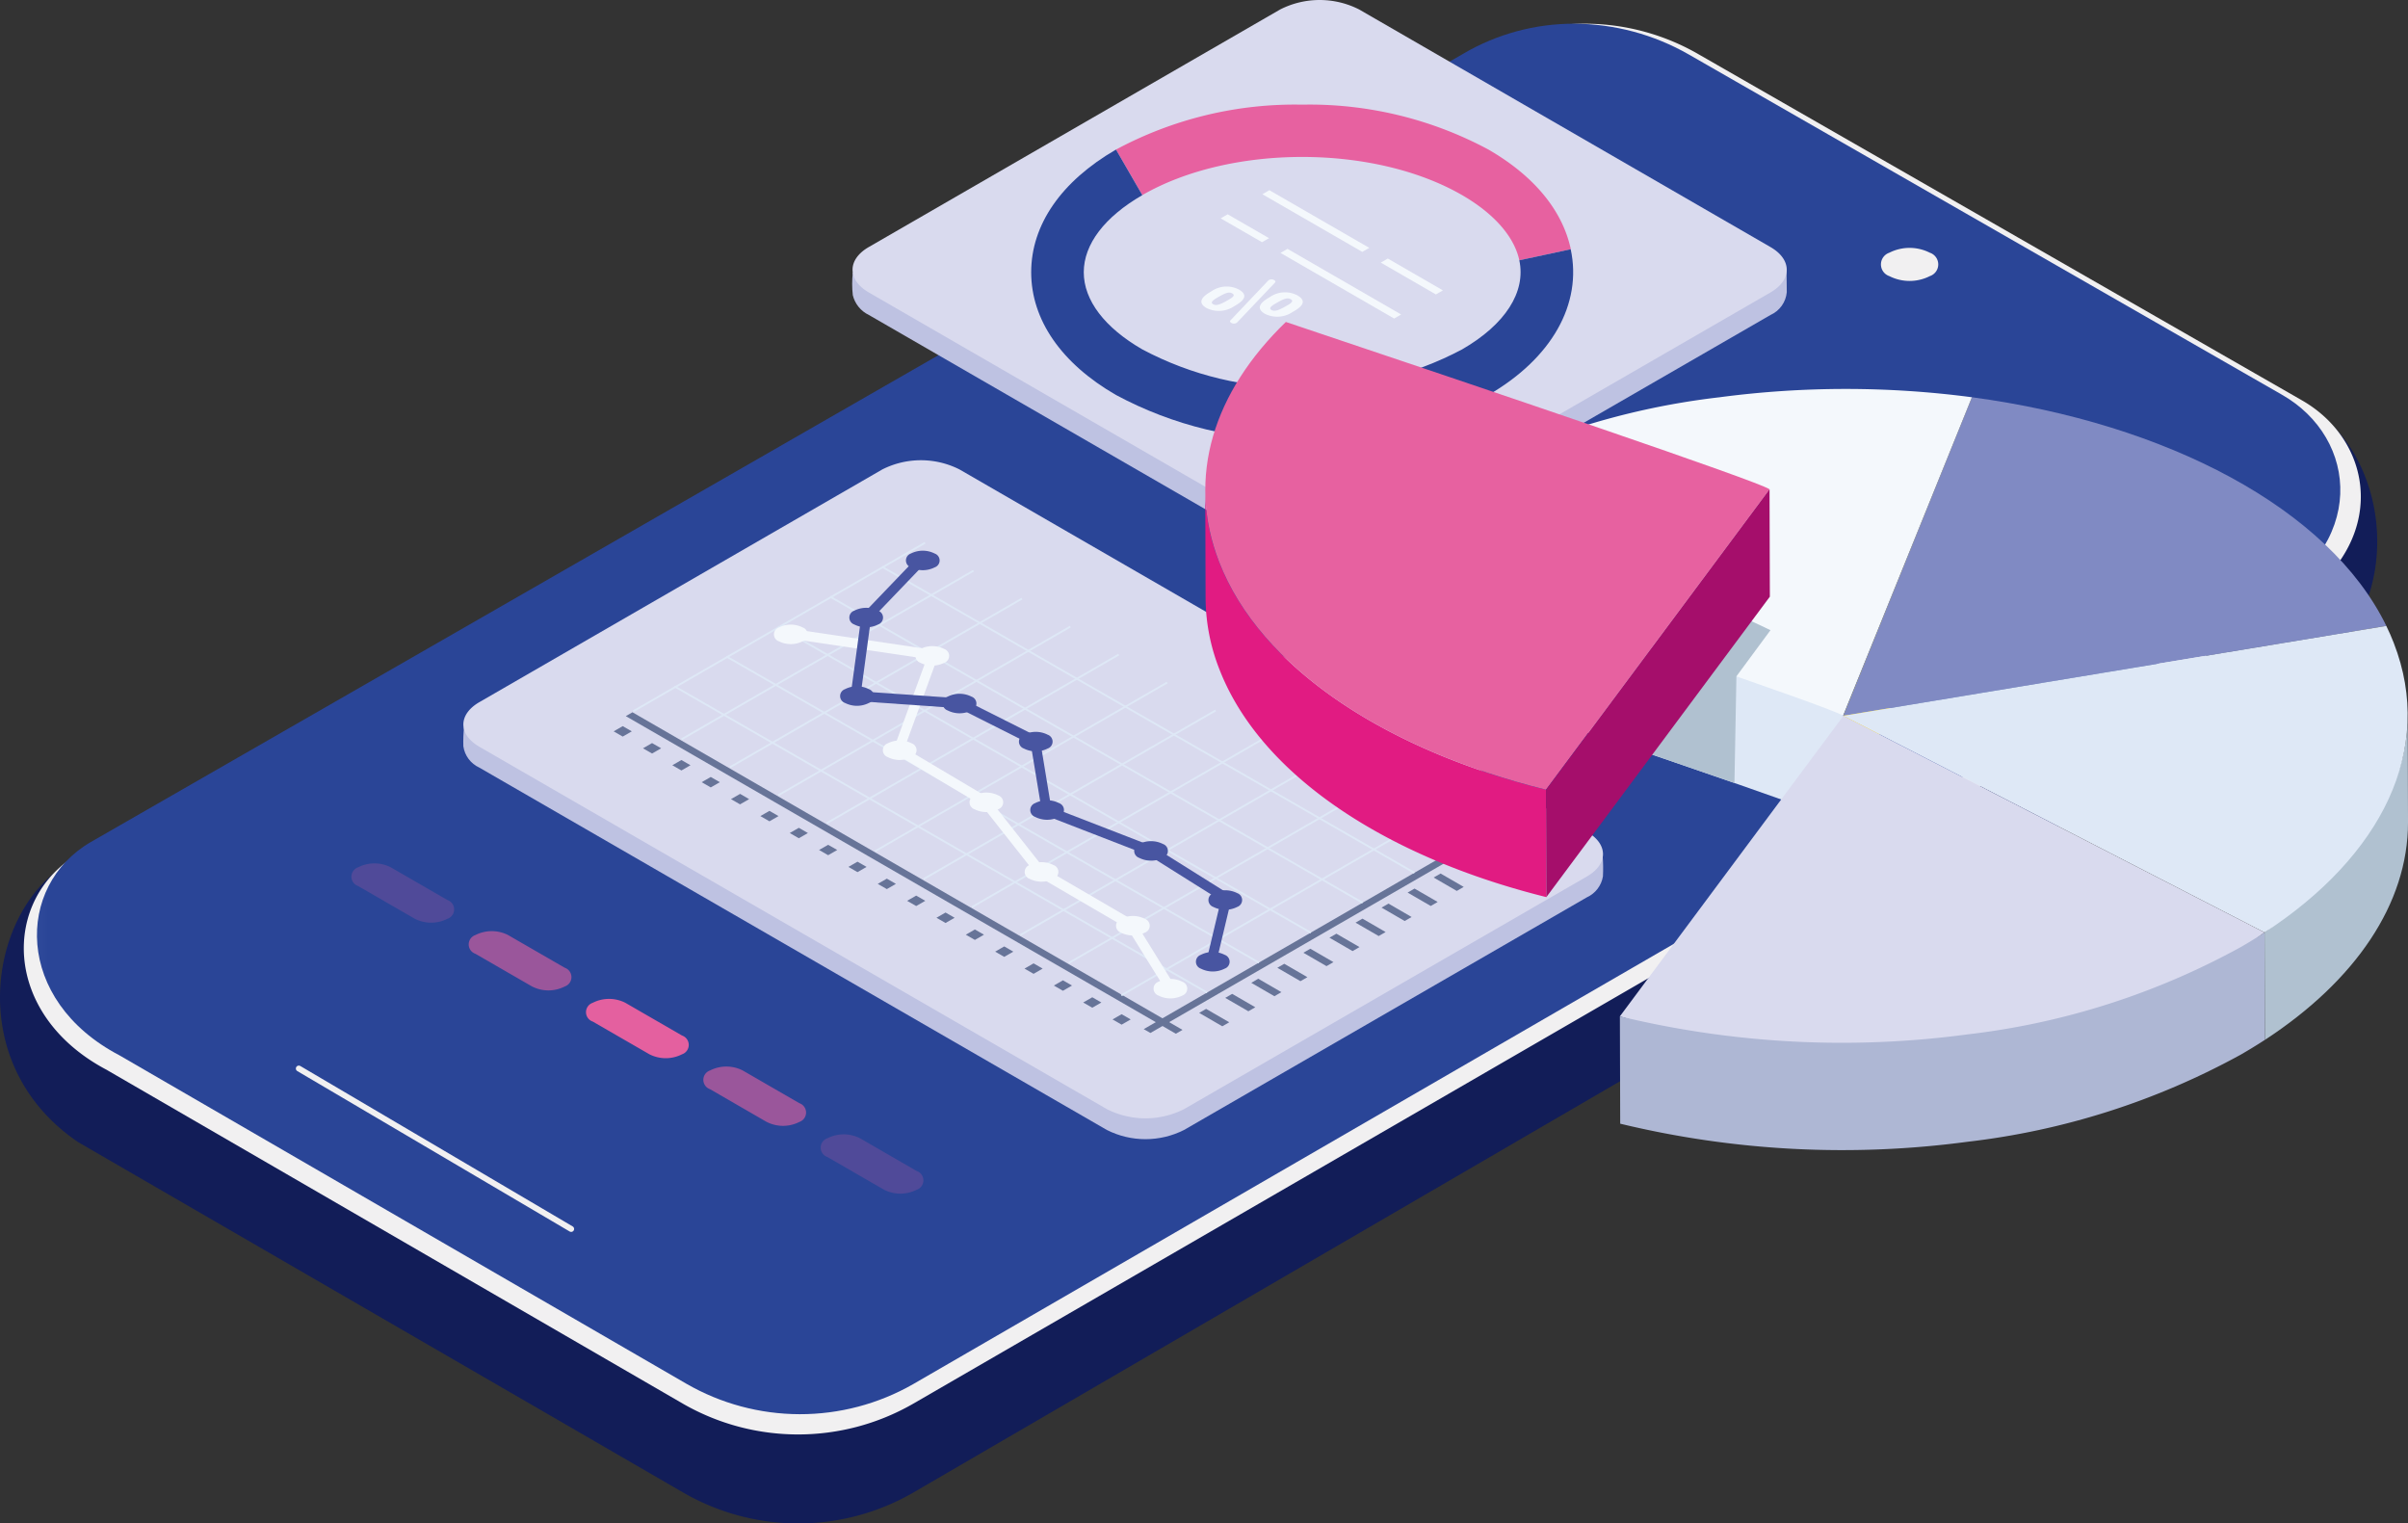 <svg id="Group_2631" data-name="Group 2631" xmlns="http://www.w3.org/2000/svg" xmlns:xlink="http://www.w3.org/1999/xlink" width="197.822" height="125.138" viewBox="0 0 197.822 125.138">
  <rect x="0" y="0" width="197.822" height="125.138" fill="#333333" stroke="none"/>
  <defs>
    <clipPath id="clip-path">
      <rect id="Rectangle_704" data-name="Rectangle 704" width="197.822" height="125.138" fill="none"/>
    </clipPath>
    <clipPath id="clip-path-2">
      <rect id="Rectangle_689" data-name="Rectangle 689" width="197.822" height="125.139" fill="none"/>
    </clipPath>
    <clipPath id="clip-path-3">
      <path id="Path_10013" data-name="Path 10013" d="M118.151,3.048,5.362,67.822c-6.208,3.6-6.279,13,2.35,17.516l46.581,26.98a18.7,18.7,0,0,0,18.607.045L183.4,48.412c9.132-4.9,8.241-13.768,1.966-17.338L136.641,3.128A19.09,19.09,0,0,0,127.225.6a17.977,17.977,0,0,0-9.074,2.444" transform="translate(-0.94 -0.604)" fill="none"/>
    </clipPath>
    <linearGradient id="linear-gradient" x1="-0.006" y1="1.071" x2="0.011" y2="1.071" gradientUnits="objectBoundingBox">
      <stop offset="0" stop-color="#3c56a2"/>
      <stop offset="1" stop-color="#2a4597"/>
    </linearGradient>
    <clipPath id="clip-path-5">
      <rect id="Rectangle_691" data-name="Rectangle 691" width="8.439" height="4.873" fill="none"/>
    </clipPath>
    <clipPath id="clip-path-6">
      <rect id="Rectangle_692" data-name="Rectangle 692" width="8.439" height="4.872" fill="none"/>
    </clipPath>
    <clipPath id="clip-path-8">
      <rect id="Rectangle_694" data-name="Rectangle 694" width="8.44" height="4.873" fill="none"/>
    </clipPath>
    <clipPath id="clip-path-9">
      <path id="Path_10020" data-name="Path 10020" d="M56.856,1.347,21.741,21.119a8.486,8.486,0,0,0,0,1.853,2.438,2.438,0,0,0,1.32,1.627L56.856,44.106a7.14,7.14,0,0,0,6.479,0L97.129,24.6a2.276,2.276,0,0,0,1.34-1.872c0-.675-.023-1.8-.023-1.8L63.334,1.347a7.16,7.16,0,0,0-6.479,0" transform="translate(-21.686 -0.572)" fill="none"/>
    </clipPath>
    <linearGradient id="linear-gradient-2" x1="-0.91" y1="2.766" x2="-0.868" y2="2.766" gradientUnits="objectBoundingBox">
      <stop offset="0" stop-color="#818ac3"/>
      <stop offset="0.375" stop-color="#818ac3"/>
      <stop offset="0.494" stop-color="#bec2e2"/>
      <stop offset="1" stop-color="#bec2e2"/>
    </linearGradient>
    <clipPath id="clip-path-11">
      <path id="Path_10023" data-name="Path 10023" d="M26.243,13.884c0,3.906,2.476,7.486,6.966,10.081a31.094,31.094,0,0,0,15.3,3.69A31.086,31.086,0,0,0,63.8,23.965c5.2-3,7.731-7.476,6.766-11.97l-4.222.907c.558,2.605-1.156,5.271-4.7,7.318A26.893,26.893,0,0,1,48.51,23.358a26.861,26.861,0,0,1-13.138-3.138c-3.1-1.788-4.81-4.038-4.81-6.337s1.711-4.545,4.81-6.333L33.209,3.806c-4.49,2.6-6.966,6.175-6.966,10.078" transform="translate(-26.243 -3.806)" fill="none"/>
    </clipPath>
    <linearGradient id="linear-gradient-3" x1="-1.87" y1="4.732" x2="-1.799" y2="4.732" xlink:href="#linear-gradient"/>
    <clipPath id="clip-path-13">
      <path id="Path_10029" data-name="Path 10029" d="M46.213,13,11.856,32.439a11.785,11.785,0,0,0-.058,1.588,2.278,2.278,0,0,0,1.311,1.75L64.661,65.543a7.023,7.023,0,0,0,6.346,0l33.1-19.113a2.3,2.3,0,0,0,1.311-1.714,13.256,13.256,0,0,0-.023-1.682L52.559,13a7.016,7.016,0,0,0-6.346,0" transform="translate(-11.789 -12.241)" fill="none"/>
    </clipPath>
    <linearGradient id="linear-gradient-4" x1="-0.406" y1="1.576" x2="-0.371" y2="1.576" xlink:href="#linear-gradient-2"/>
    <clipPath id="clip-path-15">
      <rect id="Rectangle_701" data-name="Rectangle 701" width="64.261" height="37.304" fill="none"/>
    </clipPath>
    <clipPath id="clip-path-16">
      <rect id="Rectangle_702" data-name="Rectangle 702" width="11.012" height="15.468" fill="none"/>
    </clipPath>
  </defs>
  <g id="Group_2630" data-name="Group 2630" clip-path="url(#clip-path)">
    <g id="Group_2595" data-name="Group 2595" transform="translate(0 -0.002)">
      <g id="Group_2594" data-name="Group 2594" clip-path="url(#clip-path-2)">
        <path id="Path_10011" data-name="Path 10011" d="M6.45,87.506l49.644,28.746a18.878,18.878,0,0,0,18.881.052L182,54.028l6.876-4c9-6.108,7.463-17.729,1.95-22.115-.026-.052-.052-.074-.077-.074a3.582,3.582,0,0,0-.41-.258L139.766,5.336a18.99,18.99,0,0,0-18.907.052l-70.3,34.247L5.807,64.493C-.759,67.957-3.273,80.94,6.45,87.506" transform="translate(0 6.332)" fill="#121d58"/>
        <path id="Path_10012" data-name="Path 10012" d="M7.475,86.572l47.262,27.377a18.976,18.976,0,0,0,18.875.045L185.732,49.107c9.261-4.971,8.361-13.965,1.992-17.587L138.286,3.169a18.7,18.7,0,0,0-18.762-.084L5.093,68.8c-6.3,3.648-6.372,13.19,2.382,17.767" transform="translate(1.35 1.346)" fill="#f1f0f1"/>
      </g>
    </g>
    <g id="Group_2597" data-name="Group 2597" transform="translate(3.035 1.95)">
      <g id="Group_2596" data-name="Group 2596" clip-path="url(#clip-path-3)">
        <rect id="Rectangle_690" data-name="Rectangle 690" width="193.452" height="115.052" transform="translate(-1.857 -0.002)" fill="url(#linear-gradient)"/>
      </g>
    </g>
    <g id="Group_2611" data-name="Group 2611" transform="translate(0 -0.002)">
      <g id="Group_2610" data-name="Group 2610" clip-path="url(#clip-path-2)">
        <line id="Line_102" data-name="Line 102" x1="22.374" y1="13.177" transform="translate(24.548 87.774)" fill="none" stroke="#f1f0f1" stroke-linecap="round" stroke-width="0.485"/>
        <path id="Path_10014" data-name="Path 10014" d="M51.885,8.626a3.686,3.686,0,0,1-3.328,0,1.014,1.014,0,0,1,0-1.921,3.686,3.686,0,0,1,3.328,0,1.013,1.013,0,0,1,0,1.921" transform="translate(106.655 14.056)" fill="#f1f0f1"/>
        <g id="Group_2600" data-name="Group 2600" transform="translate(28.869 70.922)" opacity="0.2">
          <g id="Group_2599" data-name="Group 2599">
            <g id="Group_2598" data-name="Group 2598" clip-path="url(#clip-path-5)">
              <path id="Path_10015" data-name="Path 10015" d="M14.155,26.522,9.5,23.833a.814.814,0,0,1,0-1.543,2.961,2.961,0,0,1,2.676,0l4.655,2.689a.814.814,0,0,1,0,1.543,2.954,2.954,0,0,1-2.673,0" transform="translate(-8.945 -21.97)" fill="#e4609f"/>
            </g>
          </g>
        </g>
        <g id="Group_2603" data-name="Group 2603" transform="translate(38.506 76.486)" opacity="0.6">
          <g id="Group_2602" data-name="Group 2602">
            <g id="Group_2601" data-name="Group 2601" clip-path="url(#clip-path-6)">
              <path id="Path_10016" data-name="Path 10016" d="M17.141,28.246l-4.658-2.689a.814.814,0,0,1,0-1.543,2.961,2.961,0,0,1,2.676,0L19.814,26.7a.814.814,0,0,1,0,1.543,2.954,2.954,0,0,1-2.673,0" transform="translate(-11.929 -23.693)" fill="#e4609f"/>
            </g>
          </g>
        </g>
        <path id="Path_10017" data-name="Path 10017" d="M20.126,29.97l-4.658-2.689a.814.814,0,0,1,0-1.543,2.961,2.961,0,0,1,2.676,0L22.8,28.427a.814.814,0,0,1,0,1.543,2.954,2.954,0,0,1-2.673,0" transform="translate(33.228 56.635)" fill="#e4609f"/>
        <g id="Group_2606" data-name="Group 2606" transform="translate(57.781 87.614)" opacity="0.6">
          <g id="Group_2605" data-name="Group 2605">
            <g id="Group_2604" data-name="Group 2604" clip-path="url(#clip-path-5)">
              <path id="Path_10018" data-name="Path 10018" d="M23.112,31.693,18.454,29a.814.814,0,0,1,0-1.543,2.961,2.961,0,0,1,2.676,0l4.655,2.689a.814.814,0,0,1,0,1.543,2.954,2.954,0,0,1-2.673,0" transform="translate(-17.9 -27.141)" fill="#e4609f"/>
            </g>
          </g>
        </g>
        <g id="Group_2609" data-name="Group 2609" transform="translate(67.418 93.179)" opacity="0.2">
          <g id="Group_2608" data-name="Group 2608">
            <g id="Group_2607" data-name="Group 2607" clip-path="url(#clip-path-8)">
              <path id="Path_10019" data-name="Path 10019" d="M26.1,33.417l-4.658-2.689a.814.814,0,0,1,0-1.543,2.961,2.961,0,0,1,2.676,0l4.655,2.689a.814.814,0,0,1,0,1.543,2.954,2.954,0,0,1-2.673,0" transform="translate(-20.886 -28.864)" fill="#e4609f"/>
            </g>
          </g>
        </g>
      </g>
    </g>
    <g id="Group_2613" data-name="Group 2613" transform="translate(70.004 1.846)">
      <g id="Group_2612" data-name="Group 2612" clip-path="url(#clip-path-9)">
        <rect id="Rectangle_696" data-name="Rectangle 696" width="76.851" height="44.57" transform="translate(-0.068 -0.002)" fill="url(#linear-gradient-2)"/>
      </g>
    </g>
    <g id="Group_2615" data-name="Group 2615" transform="translate(0 -0.002)">
      <g id="Group_2614" data-name="Group 2614" clip-path="url(#clip-path-2)">
        <path id="Path_10021" data-name="Path 10021" d="M23.038,24.027l33.795,19.51a7.16,7.16,0,0,0,6.479,0L97.1,24.027c1.792-1.033,1.792-2.708,0-3.738L63.311.775a7.16,7.16,0,0,0-6.479,0L23.038,20.288c-1.788,1.03-1.788,2.705,0,3.738" transform="translate(48.341 0.002)" fill="#d9daee"/>
        <path id="Path_10022" data-name="Path 10022" d="M61.538,15.449l4.226-.907c-.688-3.2-3.028-6.03-6.769-8.19A31.069,31.069,0,0,0,43.7,2.663a31.081,31.081,0,0,0-15.3,3.69l2.16,3.741c7.244-4.18,19.029-4.18,26.273,0,2.615,1.511,4.287,3.412,4.7,5.355" transform="translate(63.282 5.935)" fill="#e761a0"/>
      </g>
    </g>
    <g id="Group_2617" data-name="Group 2617" transform="translate(84.714 12.286)">
      <g id="Group_2616" data-name="Group 2616" clip-path="url(#clip-path-11)">
        <rect id="Rectangle_698" data-name="Rectangle 698" width="45.293" height="23.849" transform="translate(0 -0.002)" fill="url(#linear-gradient-3)"/>
      </g>
    </g>
    <g id="Group_2619" data-name="Group 2619" transform="translate(0 -0.002)">
      <g id="Group_2618" data-name="Group 2618" clip-path="url(#clip-path-2)">
        <path id="Path_10024" data-name="Path 10024" d="M35.14,6.912l4.526,2.615.578-.332L35.718,6.579Z" transform="translate(78.294 14.66)" fill="#f4f8fc"/>
        <path id="Path_10025" data-name="Path 10025" d="M32.127,5.172l8.206,4.736.575-.332L32.7,4.84Z" transform="translate(71.581 10.785)" fill="#f4f8fc"/>
        <path id="Path_10026" data-name="Path 10026" d="M32.587,6.665l9.336,5.391.578-.332L33.165,6.333Z" transform="translate(72.607 14.111)" fill="#f4f8fc"/>
        <path id="Path_10027" data-name="Path 10027" d="M31.064,5.786l3.4,1.959.575-.332L31.642,5.453Z" transform="translate(69.214 12.152)" fill="#f4f8fc"/>
        <path id="Path_10028" data-name="Path 10028" d="M38.112,9.762c.817-.458,1.1-.891.365-1.33a2.183,2.183,0,0,0-2.3.145c-.81.452-1.123.92-.4,1.353a2.251,2.251,0,0,0,2.327-.168m-.642-.42-.029.016c-.458.252-.833.429-1.107.265s.052-.371.507-.626c.478-.265.8-.423,1.085-.255s-.006.349-.455.6M33.5,10.656l3.118-3.28c.061-.061.042-.142-.045-.194l-.039-.023a.418.418,0,0,0-.458.036l-3.115,3.28c-.061.065-.042.142.045.194l.036.023a.424.424,0,0,0,.458-.036m-.187-1.369c.817-.462,1.091-.894.365-1.33a2.184,2.184,0,0,0-2.3.145c-.813.452-1.123.92-.4,1.353a2.264,2.264,0,0,0,2.331-.168m-.659-.413c-.471.261-.849.439-1.12.274s.048-.371.5-.626c.475-.261.8-.426,1.085-.255s-.01.352-.468.607" transform="translate(68.124 15.841)" fill="#f4f8fc"/>
      </g>
    </g>
    <g id="Group_2621" data-name="Group 2621" transform="translate(38.056 39.515)">
      <g id="Group_2620" data-name="Group 2620" clip-path="url(#clip-path-13)">
        <rect id="Rectangle_700" data-name="Rectangle 700" width="93.717" height="54.312" transform="translate(-0.03 -0.002)" fill="url(#linear-gradient-4)"/>
      </g>
    </g>
    <g id="Group_2629" data-name="Group 2629" transform="translate(0 -0.002)">
      <g id="Group_2628" data-name="Group 2628" clip-path="url(#clip-path-2)">
        <path id="Path_10030" data-name="Path 10030" d="M13.105,35.246,64.658,65.012a7.023,7.023,0,0,0,6.346,0l33.1-19.113c1.753-1.014,1.753-2.653,0-3.664L52.556,12.469a7.023,7.023,0,0,0-6.346,0l-33.1,19.113c-1.753,1.014-1.753,2.653,0,3.664" transform="translate(26.271 26.095)" fill="#d9daee"/>
        <path id="Path_10031" data-name="Path 10031" d="M29.107,36.8l.549.316L56.28,21.744l-.549-.32Z" transform="translate(64.852 47.737)" fill="#677498"/>
        <path id="Path_10032" data-name="Path 10032" d="M61.113,44.53l.549-.316L16.475,18.125l-.549.316Z" transform="translate(35.484 40.385)" fill="#677498"/>
        <path id="Path_10033" data-name="Path 10033" d="M30.518,26l1.9,1.1.571-.329-1.9-1.1Z" transform="translate(67.996 57.203)" fill="#677498"/>
        <path id="Path_10034" data-name="Path 10034" d="M31.181,25.619l1.9,1.1.571-.329-1.9-1.1Z" transform="translate(69.474 56.35)" fill="#677498"/>
        <path id="Path_10035" data-name="Path 10035" d="M31.844,25.237l1.9,1.1L34.317,26l-1.9-1.1Z" transform="translate(70.951 55.497)" fill="#677498"/>
        <path id="Path_10036" data-name="Path 10036" d="M32.507,24.854l1.9,1.1.571-.329-1.9-1.1Z" transform="translate(72.428 54.644)" fill="#677498"/>
        <path id="Path_10037" data-name="Path 10037" d="M33.17,24.471l1.9,1.1.571-.329-1.9-1.1Z" transform="translate(73.905 53.791)" fill="#677498"/>
        <path id="Path_10038" data-name="Path 10038" d="M33.833,24.088l1.9,1.1.571-.329-1.9-1.1Z" transform="translate(75.383 52.938)" fill="#677498"/>
        <path id="Path_10039" data-name="Path 10039" d="M34.5,23.705l1.9,1.1.571-.329-1.9-1.1Z" transform="translate(76.86 52.085)" fill="#677498"/>
        <path id="Path_10040" data-name="Path 10040" d="M35.159,23.323l1.9,1.1.571-.329-1.9-1.1Z" transform="translate(78.337 51.232)" fill="#677498"/>
        <path id="Path_10041" data-name="Path 10041" d="M35.822,22.94l1.9,1.1.571-.329-1.9-1.1Z" transform="translate(79.815 50.38)" fill="#677498"/>
        <path id="Path_10042" data-name="Path 10042" d="M36.485,22.557l1.9,1.1.571-.329-1.9-1.1Z" transform="translate(81.292 49.527)" fill="#677498"/>
        <path id="Path_10043" data-name="Path 10043" d="M37.148,22.174l1.9,1.1.571-.329-1.9-1.1Z" transform="translate(82.769 48.674)" fill="#677498"/>
        <path id="Path_10044" data-name="Path 10044" d="M28.313,26.237l.746.429.746-.429-.746-.429Z" transform="translate(63.084 57.503)" fill="#677498"/>
        <path id="Path_10045" data-name="Path 10045" d="M27.567,25.806l.746.429.746-.429-.746-.429Z" transform="translate(61.42 56.543)" fill="#677498"/>
        <path id="Path_10046" data-name="Path 10046" d="M26.82,25.375l.746.429.746-.429-.746-.429Z" transform="translate(59.756 55.582)" fill="#677498"/>
        <path id="Path_10047" data-name="Path 10047" d="M26.073,24.944l.746.429.746-.429-.746-.429Z" transform="translate(58.092 54.621)" fill="#677498"/>
        <path id="Path_10048" data-name="Path 10048" d="M25.326,24.512l.746.429.746-.429-.746-.429Z" transform="translate(56.428 53.66)" fill="#677498"/>
        <path id="Path_10049" data-name="Path 10049" d="M24.579,24.081l.746.429.746-.429-.746-.429Z" transform="translate(54.764 52.699)" fill="#677498"/>
        <path id="Path_10050" data-name="Path 10050" d="M23.832,23.65l.746.429.746-.429-.746-.429Z" transform="translate(53.1 51.739)" fill="#677498"/>
        <path id="Path_10051" data-name="Path 10051" d="M23.085,23.219l.746.429.746-.429-.746-.429Z" transform="translate(51.436 50.778)" fill="#677498"/>
        <path id="Path_10052" data-name="Path 10052" d="M22.338,22.788l.746.429.746-.429-.746-.429Z" transform="translate(49.771 49.817)" fill="#677498"/>
        <path id="Path_10053" data-name="Path 10053" d="M21.592,22.356l.746.429.746-.429-.746-.429Z" transform="translate(48.107 48.856)" fill="#677498"/>
        <path id="Path_10054" data-name="Path 10054" d="M20.845,21.925l.746.429.746-.429L21.59,21.5Z" transform="translate(46.443 47.896)" fill="#677498"/>
        <path id="Path_10055" data-name="Path 10055" d="M20.1,21.494l.746.429.746-.429-.746-.429Z" transform="translate(44.779 46.935)" fill="#677498"/>
        <path id="Path_10056" data-name="Path 10056" d="M19.351,21.063l.746.429.746-.429-.746-.429Z" transform="translate(43.115 45.974)" fill="#677498"/>
        <path id="Path_10057" data-name="Path 10057" d="M18.6,20.631l.746.429.746-.429L19.35,20.2Z" transform="translate(41.451 45.013)" fill="#677498"/>
        <path id="Path_10058" data-name="Path 10058" d="M17.857,20.2l.746.429.746-.429-.746-.429Z" transform="translate(39.787 44.053)" fill="#677498"/>
        <path id="Path_10059" data-name="Path 10059" d="M17.11,19.769l.746.429.746-.429-.746-.429Z" transform="translate(38.123 43.092)" fill="#677498"/>
        <path id="Path_10060" data-name="Path 10060" d="M16.363,19.338l.746.429.746-.429-.746-.429Z" transform="translate(36.459 42.131)" fill="#677498"/>
        <path id="Path_10061" data-name="Path 10061" d="M15.617,18.907l.746.429.746-.429-.746-.429Z" transform="translate(34.795 41.17)" fill="#677498"/>
        <g id="Group_2624" data-name="Group 2624" transform="translate(51.974 44.52)" style="mix-blend-mode: multiply;isolation: isolate">
          <g id="Group_2623" data-name="Group 2623">
            <g id="Group_2622" data-name="Group 2622" clip-path="url(#clip-path-15)">
              <path id="Path_10062" data-name="Path 10062" d="M27.267,34.173,51.251,20.325l-.077-.132L27.189,34.041Z" transform="translate(8.605 0.472)" fill="#dee8f6"/>
              <path id="Path_10063" data-name="Path 10063" d="M28.6,35,52.588,21.148l-.077-.132L28.526,34.865Z" transform="translate(11.583 2.307)" fill="#dee8f6"/>
              <path id="Path_10064" data-name="Path 10064" d="M26.034,33.462,50.019,19.614l-.077-.132L25.957,33.33Z" transform="translate(5.86 -1.113)" fill="#dee8f6"/>
              <path id="Path_10065" data-name="Path 10065" d="M24.8,32.751,48.787,18.9l-.077-.132L24.725,32.618Z" transform="translate(3.115 -2.697)" fill="#dee8f6"/>
              <path id="Path_10066" data-name="Path 10066" d="M23.57,32.039,47.555,18.191l-.077-.132L23.493,31.907Z" transform="translate(0.37 -4.282)" fill="#dee8f6"/>
              <path id="Path_10067" data-name="Path 10067" d="M22.338,31.328,46.323,17.48l-.077-.132L22.261,31.2Z" transform="translate(-2.376 -5.867)" fill="#dee8f6"/>
              <path id="Path_10068" data-name="Path 10068" d="M21.106,30.617,45.091,16.768l-.077-.132L21.029,30.484Z" transform="translate(-5.121 -7.452)" fill="#dee8f6"/>
              <path id="Path_10069" data-name="Path 10069" d="M19.874,29.905,43.859,16.057l-.077-.132L19.8,29.773Z" transform="translate(-7.866 -9.037)" fill="#dee8f6"/>
              <path id="Path_10070" data-name="Path 10070" d="M18.642,29.194,42.627,15.345l-.077-.132L18.564,29.062Z" transform="translate(-10.611 -10.622)" fill="#dee8f6"/>
              <path id="Path_10071" data-name="Path 10071" d="M17.41,28.483,41.395,14.634l-.077-.132L17.333,28.35Z" transform="translate(-13.356 -12.207)" fill="#dee8f6"/>
              <path id="Path_10072" data-name="Path 10072" d="M16.178,27.771,40.162,13.923l-.077-.132L16.1,27.639Z" transform="translate(-16.101 -13.792)" fill="#dee8f6"/>
              <path id="Path_10073" data-name="Path 10073" d="M66.179,39.676l.077-.132L22.51,14.4l-.077.132Z" transform="translate(-1.994 -12.433)" fill="#dee8f6"/>
              <path id="Path_10074" data-name="Path 10074" d="M64.86,40.438l.077-.132L21.19,15.162l-.077.132Z" transform="translate(-4.933 -10.736)" fill="#dee8f6"/>
              <path id="Path_10075" data-name="Path 10075" d="M63.54,41.2l.077-.132L19.871,15.924l-.077.132Z" transform="translate(-7.872 -9.039)" fill="#dee8f6"/>
              <path id="Path_10076" data-name="Path 10076" d="M62.221,41.961l.077-.132L18.552,16.685l-.077.132Z" transform="translate(-10.812 -7.342)" fill="#dee8f6"/>
              <path id="Path_10077" data-name="Path 10077" d="M60.9,42.723l.077-.132L17.233,17.447l-.077.132Z" transform="translate(-13.751 -5.645)" fill="#dee8f6"/>
            </g>
          </g>
        </g>
        <path id="Path_10078" data-name="Path 10078" d="M51.265,46.1l.688-.426-3.506-5.656-7.454-4.345-4.574-5.8-6.882-4.084,2.912-7.973L20.214,16l-.119.8,11.253,1.669-2.8,7.67L35.877,30.5l4.574,5.8,7.412,4.322Z" transform="translate(44.772 35.652)" fill="#f4f8fc"/>
        <path id="Path_10079" data-name="Path 10079" d="M29.763,25.144a.6.6,0,0,0,0,1.133,2.168,2.168,0,0,0,1.963,0,.6.6,0,0,0,0-1.133,2.168,2.168,0,0,0-1.963,0" transform="translate(65.407 55.501)" fill="#f4f8fc"/>
        <path id="Path_10080" data-name="Path 10080" d="M28.808,23.543a.6.6,0,0,0,0,1.133,2.168,2.168,0,0,0,1.963,0,.6.6,0,0,0,0-1.133,2.168,2.168,0,0,0-1.963,0" transform="translate(63.279 51.934)" fill="#f4f8fc"/>
        <path id="Path_10081" data-name="Path 10081" d="M26.483,22.174a.6.6,0,0,0,0,1.133,2.168,2.168,0,0,0,1.963,0,.6.6,0,0,0,0-1.133,2.168,2.168,0,0,0-1.963,0" transform="translate(58.099 48.884)" fill="#f4f8fc"/>
        <path id="Path_10082" data-name="Path 10082" d="M25.08,20.4a.6.6,0,0,0,0,1.133,2.161,2.161,0,0,0,1.959,0,.6.6,0,0,0,0-1.133,2.161,2.161,0,0,0-1.959,0" transform="translate(54.973 44.94)" fill="#f4f8fc"/>
        <path id="Path_10083" data-name="Path 10083" d="M22.874,19.077a.6.6,0,0,0,0,1.133,2.168,2.168,0,0,0,1.963,0,.6.6,0,0,0,0-1.133,2.168,2.168,0,0,0-1.963,0" transform="translate(50.058 41.983)" fill="#f4f8fc"/>
        <path id="Path_10084" data-name="Path 10084" d="M23.7,16.676a.6.6,0,0,0,0,1.133,2.168,2.168,0,0,0,1.963,0,.6.6,0,0,0,0-1.133,2.168,2.168,0,0,0-1.963,0" transform="translate(51.91 36.634)" fill="#f4f8fc"/>
        <path id="Path_10085" data-name="Path 10085" d="M20.1,16.129a.6.6,0,0,0,0,1.133,2.168,2.168,0,0,0,1.963,0,.6.6,0,0,0,0-1.133,2.168,2.168,0,0,0-1.963,0" transform="translate(43.882 35.415)" fill="#f4f8fc"/>
        <path id="Path_10086" data-name="Path 10086" d="M51.69,47.7,53.026,42.1l-6.469-4.054-8.4-3.254L37.221,29.1,30.8,25.872l-8.251-.578.794-5.869L27.876,14.7l-.584-.558-4.716,4.916-.946,6.989,8.951.626,5.907,2.97.949,5.736,8.79,3.406L52.1,42.474l-1.2,5.042Z" transform="translate(48.193 31.503)" fill="#4855a1"/>
        <path id="Path_10087" data-name="Path 10087" d="M31.159,22.889a.6.6,0,0,0,0,1.133,2.168,2.168,0,0,0,1.963,0,.6.6,0,0,0,0-1.133,2.168,2.168,0,0,0-1.963,0" transform="translate(68.518 50.477)" fill="#4855a1"/>
        <path id="Path_10088" data-name="Path 10088" d="M30.841,24.459a.6.6,0,0,0,0,1.133,2.168,2.168,0,0,0,1.963,0,.6.6,0,0,0,0-1.133,2.168,2.168,0,0,0-1.963,0" transform="translate(67.809 53.975)" fill="#4855a1"/>
        <path id="Path_10089" data-name="Path 10089" d="M29.27,21.639a.6.6,0,0,0,0,1.133,2.168,2.168,0,0,0,1.963,0,.6.6,0,0,0,0-1.133,2.168,2.168,0,0,0-1.963,0" transform="translate(64.309 47.692)" fill="#4855a1"/>
        <path id="Path_10090" data-name="Path 10090" d="M26.625,20.6a.6.6,0,0,0,0,1.133,2.168,2.168,0,0,0,1.963,0,.6.6,0,0,0,0-1.133,2.168,2.168,0,0,0-1.963,0" transform="translate(58.416 45.372)" fill="#4855a1"/>
        <path id="Path_10091" data-name="Path 10091" d="M26.337,18.858a.6.6,0,0,0,0,1.133,2.161,2.161,0,0,0,1.959,0,.6.6,0,0,0,0-1.133,2.161,2.161,0,0,0-1.959,0" transform="translate(57.774 41.495)" fill="#4855a1"/>
        <path id="Path_10092" data-name="Path 10092" d="M24.4,17.889a.6.6,0,0,0,0,1.133,2.168,2.168,0,0,0,1.963,0,.6.6,0,0,0,0-1.133,2.168,2.168,0,0,0-1.963,0" transform="translate(53.449 39.336)" fill="#4855a1"/>
        <path id="Path_10093" data-name="Path 10093" d="M21.786,17.7a.6.6,0,0,0,0,1.133,2.168,2.168,0,0,0,1.963,0,.6.6,0,0,0,0-1.133,2.168,2.168,0,0,0-1.963,0" transform="translate(47.634 38.911)" fill="#4855a1"/>
        <path id="Path_10094" data-name="Path 10094" d="M22.021,15.7a.6.6,0,0,0,0,1.133,2.168,2.168,0,0,0,1.963,0,.6.6,0,0,0,0-1.133,2.168,2.168,0,0,0-1.963,0" transform="translate(48.157 34.464)" fill="#4855a1"/>
        <path id="Path_10095" data-name="Path 10095" d="M23.461,14.248a.6.6,0,0,0,0,1.133,2.168,2.168,0,0,0,1.963,0,.6.6,0,0,0,0-1.133,2.168,2.168,0,0,0-1.963,0" transform="translate(51.366 31.224)" fill="#4855a1"/>
        <path id="Path_10096" data-name="Path 10096" d="M46.914,36.273,46.94,45.1,57.5,18.929,57.47,10.11Z" transform="translate(104.528 22.526)" fill="#ffd500"/>
        <path id="Path_10097" data-name="Path 10097" d="M41.7,17.745a36.425,36.425,0,0,0-7.1,5.262c16.786,5.627,38.711,13.2,39.654,13.868L84.9,10.581a79.025,79.025,0,0,0-20.734,0A61.2,61.2,0,0,0,41.7,17.745" transform="translate(77.102 22.053)" fill="#f4f8fc"/>
        <path id="Path_10098" data-name="Path 10098" d="M57.47,10.109,46.914,36.272l44.6-7.383c-4.69-9.642-18.067-16.641-34.043-18.781" transform="translate(104.528 22.525)" fill="#808ac3"/>
        <path id="Path_10099" data-name="Path 10099" d="M34.605,13.958l.026,8.822c16.783,5.627,38.788,13.074,39.734,13.742L74.339,27.7c-.943-.668-22.948-8.115-39.734-13.742" transform="translate(77.102 31.101)" fill="#dee8f6"/>
        <path id="Path_10100" data-name="Path 10100" d="M57.657,44.895c7.431-4.852,11.77-11.195,11.76-17.883l-.026-8.822c.01,6.692-4.539,12.441-11.76,17.883.01,2.647.019,6.175.026,8.822" transform="translate(128.406 40.528)" fill="#b0c1d0"/>
        <path id="Path_10101" data-name="Path 10101" d="M91.513,15.927l-44.6,7.383,34.6,17.8C91.1,34.85,95.538,26.1,92.126,17.331q-.276-.712-.613-1.4" transform="translate(104.528 35.488)" fill="#dee8f6"/>
        <path id="Path_10102" data-name="Path 10102" d="M59.589,18.215,41.225,42.9c8.077,2.544,18.755,3.318,28.7,2a61.211,61.211,0,0,0,22.448-7.563c.675-.391,1.181-.91,1.814-1.324Z" transform="translate(91.852 40.586)" fill="#d9daee"/>
        <path id="Path_10103" data-name="Path 10103" d="M41.225,30.611l.026,8.822A77.64,77.64,0,0,0,69.79,40.918a61.18,61.18,0,0,0,22.458-7.166c.675-.391,1.33-.791,1.959-1.2l-.026-8.822c-.629.41-1.282.813-1.956,1.2A61.2,61.2,0,0,1,69.768,32.1a77.584,77.584,0,0,1-28.543-1.485" transform="translate(91.852 52.871)" fill="#aeb7d4"/>
        <g id="Group_2627" data-name="Group 2627" transform="translate(134.434 48.854)" style="mix-blend-mode: multiply;isolation: isolate">
          <g id="Group_2626" data-name="Group 2626">
            <g id="Group_2625" data-name="Group 2625" clip-path="url(#clip-path-16)">
              <path id="Path_10104" data-name="Path 10104" d="M49.7,30.6l.161-8.761,2.8-3.793L46.49,15.133c-1.285-.068-4.845,12.686-4.845,12.686Z" transform="translate(-41.646 -15.135)" fill="#b0c1d0"/>
            </g>
          </g>
        </g>
        <path id="Path_10105" data-name="Path 10105" d="M30.673,12.483l.026,8.822a16.2,16.2,0,0,0,1.14,5.872c3.383,8.7,13.716,15.44,26.851,18.7l-.026-8.822c-13.135-3.264-23.465-10-26.848-18.7a16.2,16.2,0,0,1-1.143-5.872" transform="translate(68.342 27.815)" fill="#e11b82"/>
        <path id="Path_10106" data-name="Path 10106" d="M37.293,8.193c-5.92,5.723-8.2,12.715-5.478,19.72,3.383,8.7,13.713,15.44,26.848,18.7L77.027,21.935c-.943-.668-22.948-8.115-39.734-13.742" transform="translate(68.343 18.256)" fill="#e761a0"/>
        <path id="Path_10107" data-name="Path 10107" d="M39.344,37.135l.026,8.822L57.735,21.272l-.026-8.822Z" transform="translate(87.662 27.741)" fill="#a50e6b"/>
      </g>
    </g>
  </g>
</svg>
